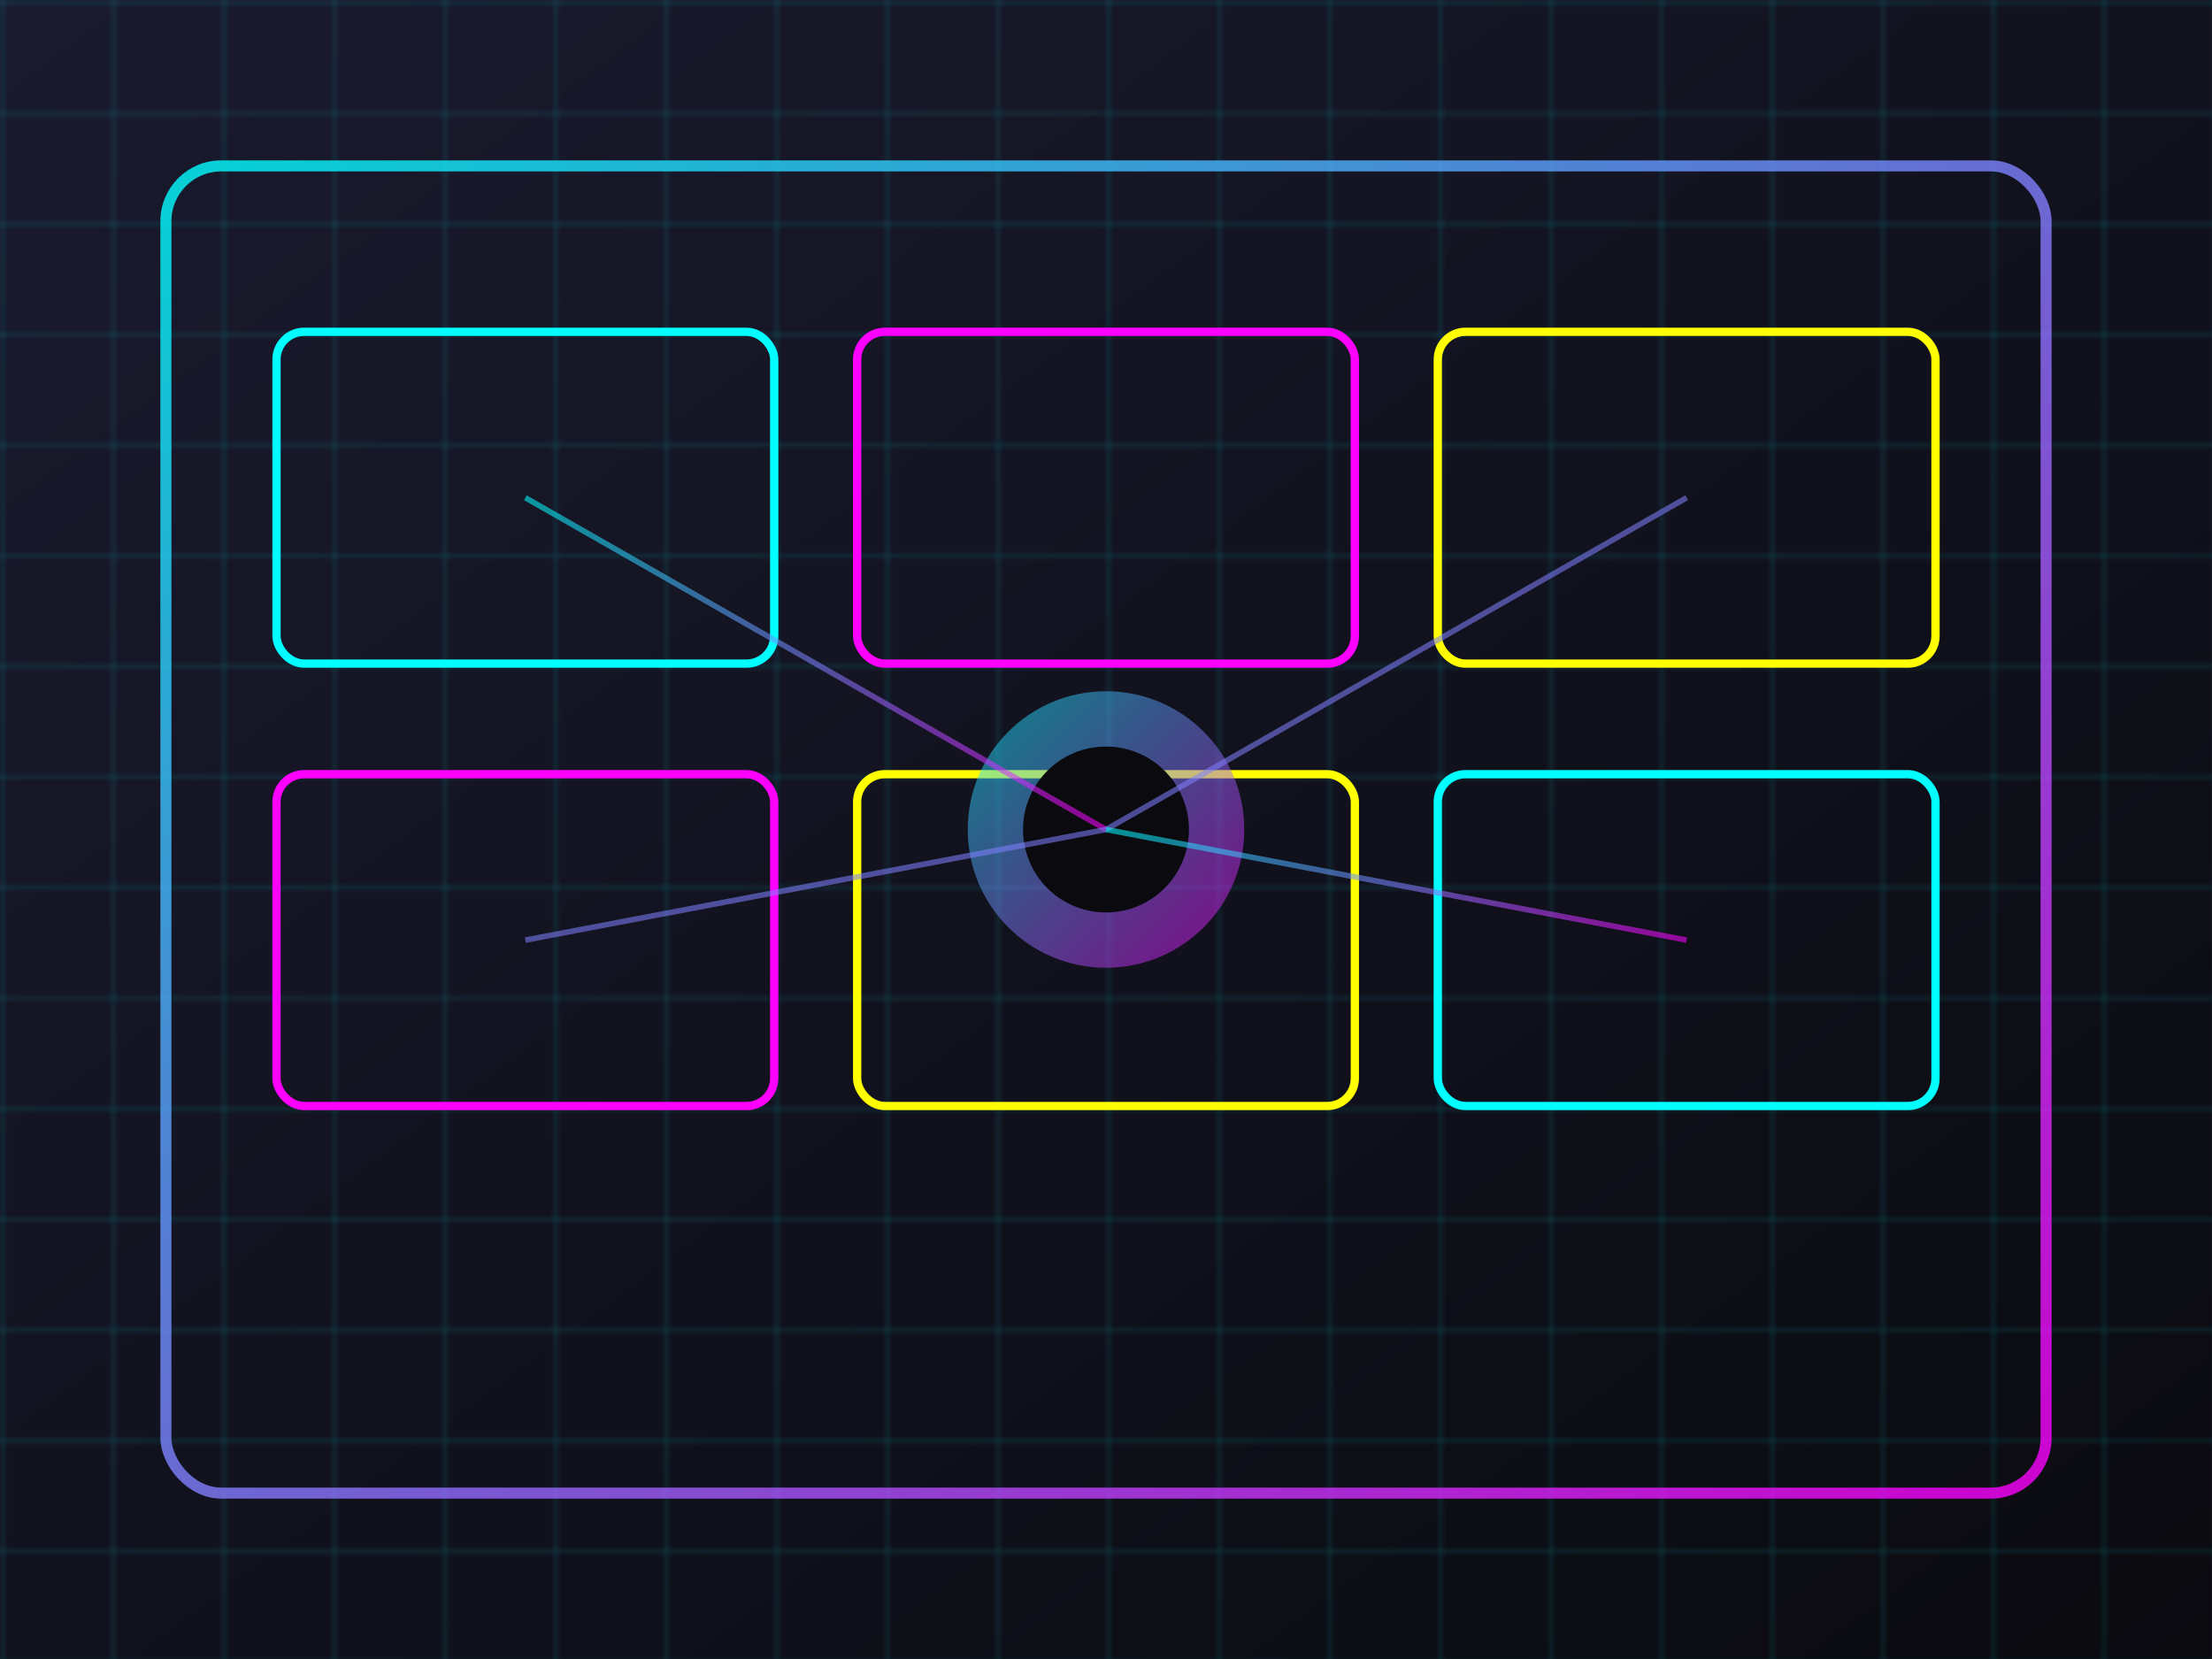 <svg width="400" height="300" viewBox="0 0 400 300" xmlns="http://www.w3.org/2000/svg">
  <defs>
    <linearGradient id="grad1" x1="0%" y1="0%" x2="100%" y2="100%">
      <stop offset="0%" style="stop-color:#00ffff;stop-opacity:0.8" />
      <stop offset="100%" style="stop-color:#ff00ff;stop-opacity:0.8" />
    </linearGradient>
    <linearGradient id="grad2" x1="0%" y1="0%" x2="100%" y2="100%">
      <stop offset="0%" style="stop-color:#1a1a2e;stop-opacity:1" />
      <stop offset="100%" style="stop-color:#0a0a0f;stop-opacity:1" />
    </linearGradient>
  </defs>
  
  <!-- Background -->
  <rect width="400" height="300" fill="url(#grad2)"/>
  
  <!-- Grid pattern -->
  <pattern id="grid" width="20" height="20" patternUnits="userSpaceOnUse">
    <path d="M 20 0 L 0 0 0 20" fill="none" stroke="#00ffff" stroke-width="0.5" opacity="0.3"/>
  </pattern>
  <rect width="400" height="300" fill="url(#grid)"/>
  
  <!-- Marketplace structure -->
  <rect x="30" y="30" width="340" height="240" fill="none" stroke="url(#grad1)" stroke-width="2" rx="10"/>
  
  <!-- Store sections -->
  <rect x="50" y="60" width="90" height="60" fill="none" stroke="#00ffff" stroke-width="1.5" rx="5"/>
  <rect x="155" y="60" width="90" height="60" fill="none" stroke="#ff00ff" stroke-width="1.5" rx="5"/>
  <rect x="260" y="60" width="90" height="60" fill="none" stroke="#ffff00" stroke-width="1.5" rx="5"/>
  
  <rect x="50" y="140" width="90" height="60" fill="none" stroke="#ff00ff" stroke-width="1.5" rx="5"/>
  <rect x="155" y="140" width="90" height="60" fill="none" stroke="#ffff00" stroke-width="1.5" rx="5"/>
  <rect x="260" y="140" width="90" height="60" fill="none" stroke="#00ffff" stroke-width="1.5" rx="5"/>
  
  <!-- Central hub -->
  <circle cx="200" cy="150" r="25" fill="url(#grad1)" opacity="0.6"/>
  <circle cx="200" cy="150" r="15" fill="#0a0a0f"/>
  
  <!-- Connection lines -->
  <path d="M 200 150 L 95 90" stroke="url(#grad1)" stroke-width="1" opacity="0.7"/>
  <path d="M 200 150 L 200 90" stroke="url(#grad1)" stroke-width="1" opacity="0.7"/>
  <path d="M 200 150 L 305 90" stroke="url(#grad1)" stroke-width="1" opacity="0.7"/>
  <path d="M 200 150 L 95 170" stroke="url(#grad1)" stroke-width="1" opacity="0.7"/>
  <path d="M 200 150 L 200 170" stroke="url(#grad1)" stroke-width="1" opacity="0.7"/>
  <path d="M 200 150 L 305 170" stroke="url(#grad1)" stroke-width="1" opacity="0.7"/>
</svg>